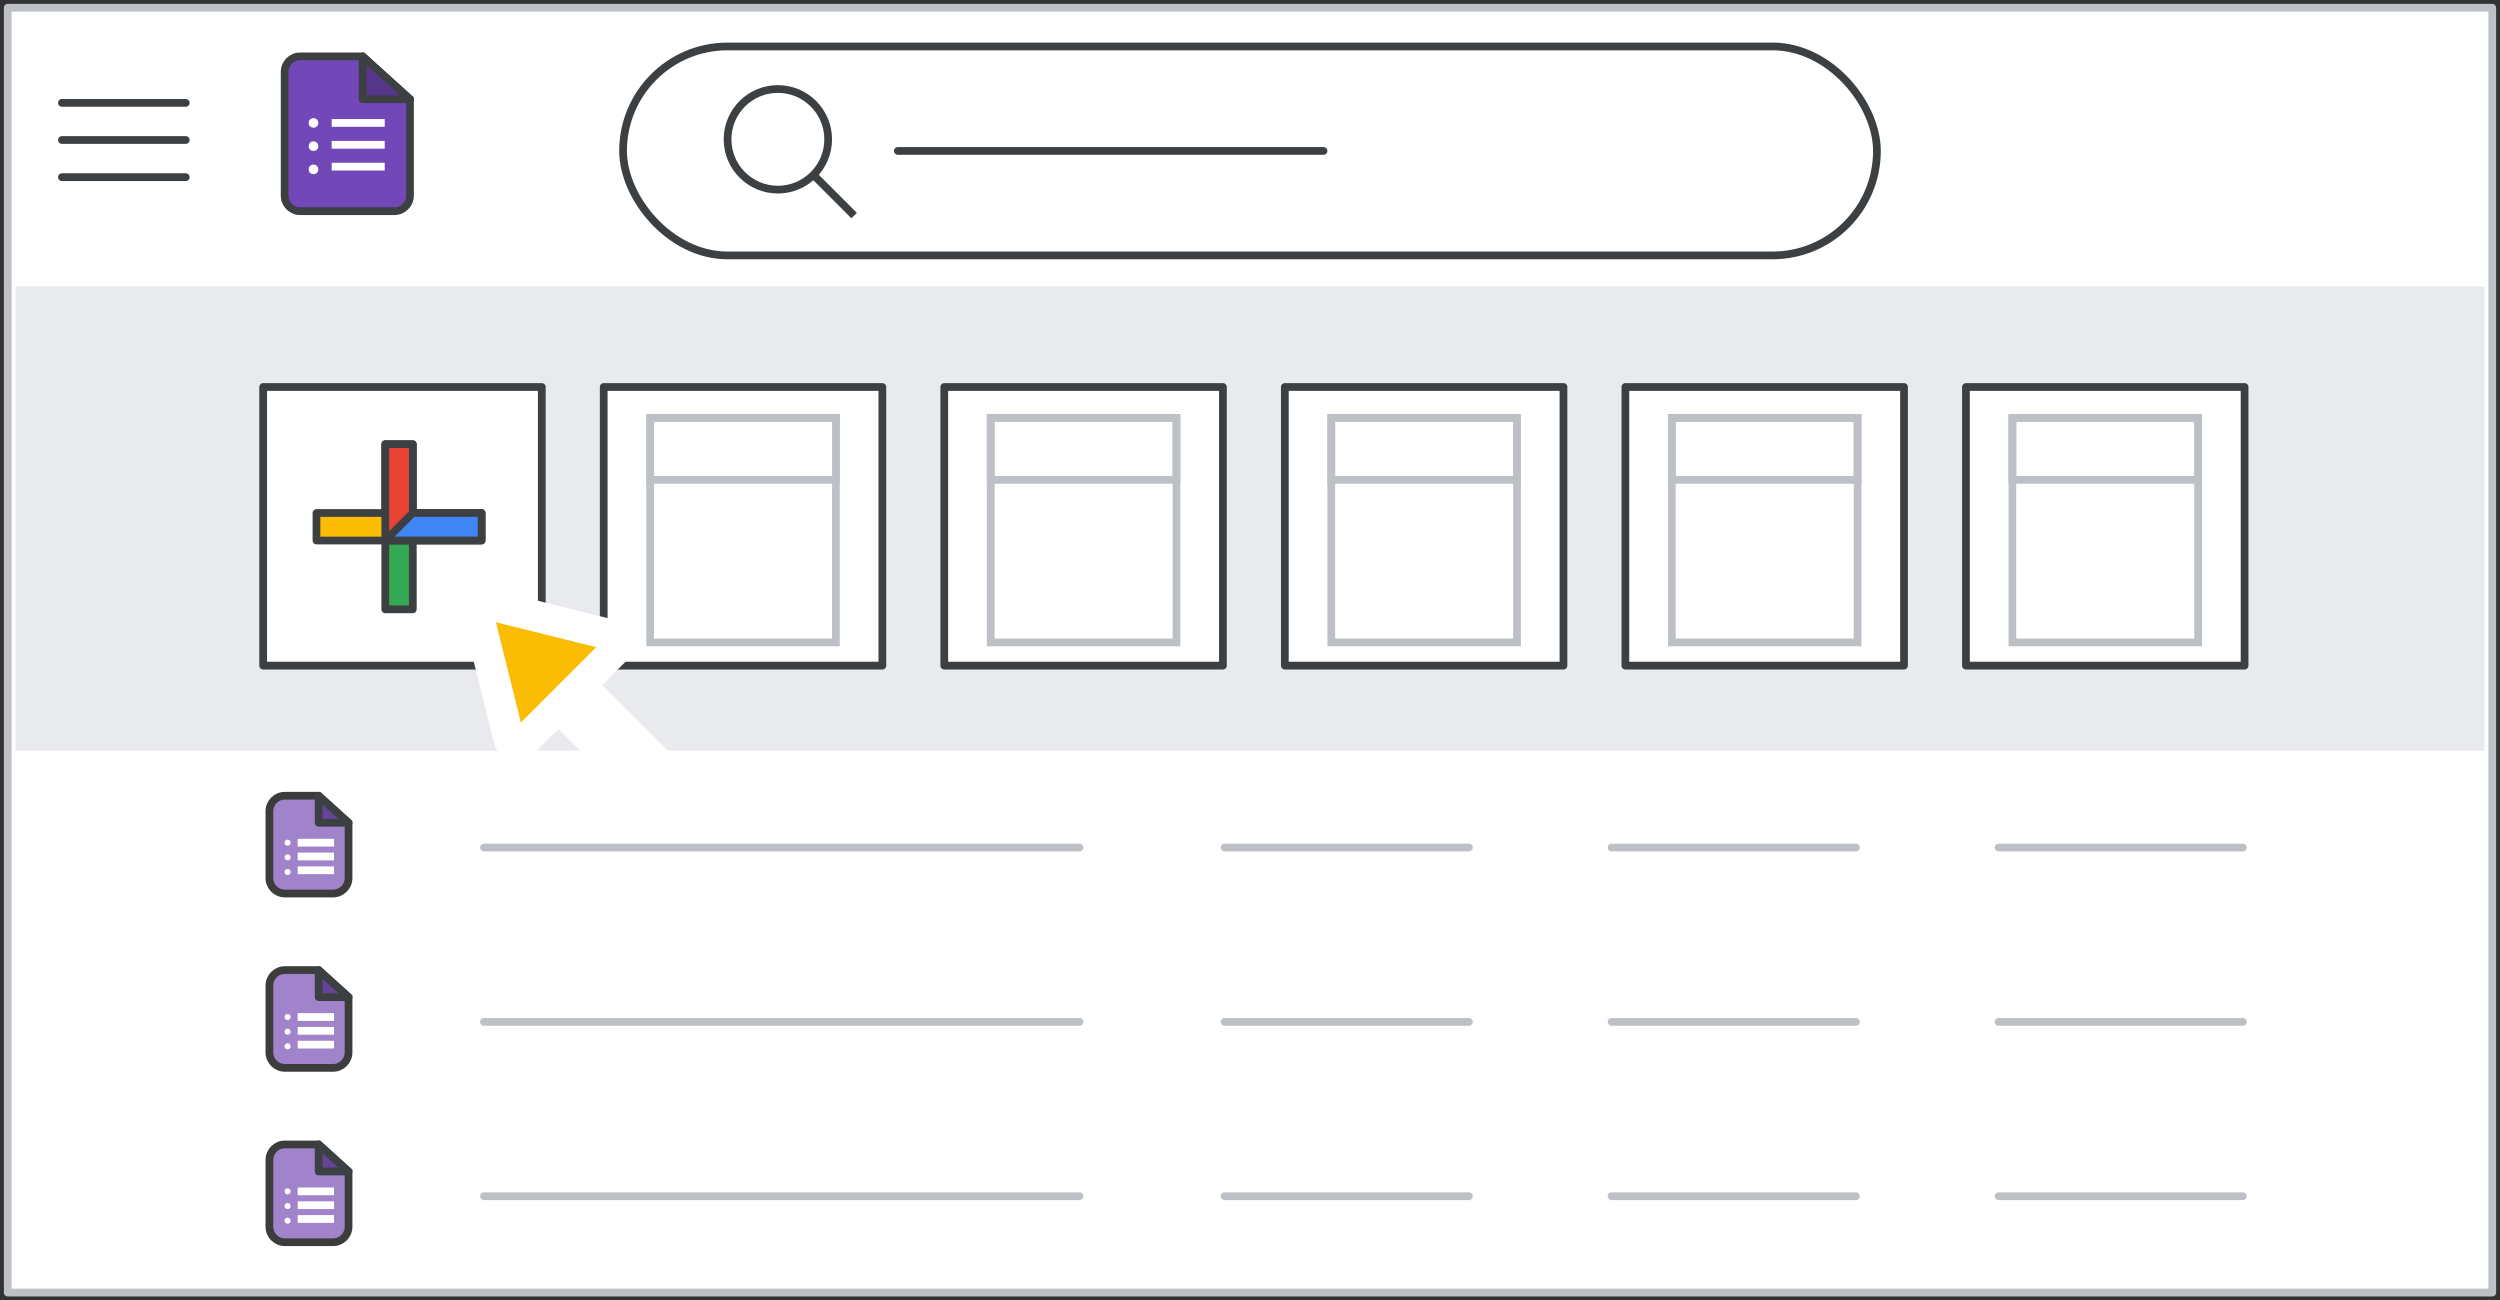 <svg width="323" height="168" viewBox="0 0 323 168" fill="none" xmlns="http://www.w3.org/2000/svg">
<rect x="0" y="0" width="323" height="168" fill="#333333" stroke="none"/>
<g id="forms-create-new" clip-path="url(#clip0_1870_1772)">
<rect id="border copy" x="1" y="1" width="321" height="166" fill="white" stroke="#BDC1C6" stroke-linejoin="round"/>
<g id="Forms icon - illustrated">
<path id="Rectangle" fill-rule="evenodd" clip-rule="evenodd" d="M36.776 9.283C36.776 8.178 37.672 7.283 38.776 7.283H46.854L52.967 12.816V25.283C52.967 26.387 52.071 27.283 50.967 27.283H38.776C37.672 27.283 36.776 26.387 36.776 25.283V9.283Z" fill="#7248B9" stroke="#3C4043"/>
<path id="Path 5" fill-rule="evenodd" clip-rule="evenodd" d="M52.967 12.816L46.853 7.283V12.816H52.967Z" fill="#56368A" stroke="#3C4043" stroke-linejoin="round"/>
<circle id="Oval" cx="40.501" cy="15.882" r="0.618" fill="white"/>
<circle id="Oval_2" cx="40.501" cy="18.882" r="0.618" fill="white"/>
<circle id="Oval_3" cx="40.501" cy="21.882" r="0.618" fill="white"/>
<path id="Line 11" d="M43.356 18.706H49.206" stroke="white" stroke-linecap="square"/>
<path id="Line 11_2" d="M43.356 15.883H49.206" stroke="white" stroke-linecap="square"/>
<path id="Line 11_3" d="M43.356 21.529H49.206" stroke="white" stroke-linecap="square"/>
</g>
<g id="Group 2">
<g id="Logos/forms">
<path id="Rectangle_2" fill-rule="evenodd" clip-rule="evenodd" d="M34.806 104.81C34.806 103.706 35.702 102.81 36.806 102.81H41.171L45.032 106.305V113.442C45.032 114.546 44.136 115.442 43.032 115.442H36.806C35.702 115.442 34.806 114.546 34.806 113.442V104.81Z" fill="#A183CC" stroke="#3C3C3C"/>
<path id="Path 5_2" fill-rule="evenodd" clip-rule="evenodd" d="M45.032 106.305L41.171 102.81V106.305H45.032Z" fill="#55358A" fill-opacity="0.784" stroke="#3C4043" stroke-linejoin="round"/>
<path id="Line 11_4" d="M38.962 110.656H42.656" stroke="white" stroke-linecap="square"/>
<circle id="Oval_4" cx="37.158" cy="108.873" r="0.39" fill="white"/>
<circle id="Oval_5" cx="37.158" cy="110.768" r="0.39" fill="white"/>
<circle id="Oval_6" cx="37.158" cy="112.663" r="0.39" fill="white"/>
<path id="Line 11_5" d="M38.962 108.873H42.656" stroke="white" stroke-linecap="square"/>
<path id="Line 11_6" d="M38.962 112.44H42.656" stroke="white" stroke-linecap="square"/>
</g>
<g id="UI/line-light-grey">
<path id="Line 5" d="M62.527 109.5H139.473" stroke="#BDC1C6" stroke-linecap="round" stroke-linejoin="round"/>
</g>
<g id="UI/line-light-grey_2">
<path id="Line 5_2" d="M158.216 109.5H189.784" stroke="#BDC1C6" stroke-linecap="round" stroke-linejoin="round"/>
</g>
<g id="UI/line-light-grey_3">
<path id="Line 5_3" d="M208.216 109.5H239.784" stroke="#BDC1C6" stroke-linecap="round" stroke-linejoin="round"/>
</g>
<g id="UI/line-light-grey_4">
<path id="Line 5_4" d="M258.216 109.5H289.784" stroke="#BDC1C6" stroke-linecap="round" stroke-linejoin="round"/>
</g>
</g>
<g id="Group 2_2">
<g id="Logos/forms_2">
<path id="Rectangle_3" fill-rule="evenodd" clip-rule="evenodd" d="M34.806 127.336C34.806 126.232 35.702 125.336 36.806 125.336H41.171L45.032 128.831V135.968C45.032 137.073 44.136 137.968 43.032 137.968H36.806C35.702 137.968 34.806 137.073 34.806 135.968V127.336Z" fill="#A183CC" stroke="#3C3C3C"/>
<path id="Path 5_3" fill-rule="evenodd" clip-rule="evenodd" d="M45.032 128.831L41.171 125.337V128.831H45.032Z" fill="#55358A" fill-opacity="0.784" stroke="#3C4043" stroke-linejoin="round"/>
<path id="Line 11_7" d="M38.962 133.183H42.656" stroke="white" stroke-linecap="square"/>
<circle id="Oval_7" cx="37.158" cy="131.399" r="0.39" fill="white"/>
<circle id="Oval_8" cx="37.158" cy="133.294" r="0.39" fill="white"/>
<circle id="Oval_9" cx="37.158" cy="135.189" r="0.39" fill="white"/>
<path id="Line 11_8" d="M38.962 131.399H42.656" stroke="white" stroke-linecap="square"/>
<path id="Line 11_9" d="M38.962 134.966H42.656" stroke="white" stroke-linecap="square"/>
</g>
<g id="UI/line-light-grey_5">
<path id="Line 5_5" d="M62.527 132.026H139.473" stroke="#BDC1C6" stroke-linecap="round" stroke-linejoin="round"/>
</g>
<g id="UI/line-light-grey_6">
<path id="Line 5_6" d="M158.216 132.026H189.784" stroke="#BDC1C6" stroke-linecap="round" stroke-linejoin="round"/>
</g>
<g id="UI/line-light-grey_7">
<path id="Line 5_7" d="M208.216 132.026H239.784" stroke="#BDC1C6" stroke-linecap="round" stroke-linejoin="round"/>
</g>
<g id="UI/line-light-grey_8">
<path id="Line 5_8" d="M258.216 132.026H289.784" stroke="#BDC1C6" stroke-linecap="round" stroke-linejoin="round"/>
</g>
</g>
<g id="Group 2_3">
<g id="Logos/forms_3">
<path id="Rectangle_4" fill-rule="evenodd" clip-rule="evenodd" d="M34.806 149.863C34.806 148.758 35.702 147.863 36.806 147.863H41.171L45.032 151.358V158.494C45.032 159.599 44.136 160.494 43.032 160.494H36.806C35.702 160.494 34.806 159.599 34.806 158.494V149.863Z" fill="#A183CC" stroke="#3C3C3C"/>
<path id="Path 5_4" fill-rule="evenodd" clip-rule="evenodd" d="M45.032 151.358L41.171 147.863V151.358H45.032Z" fill="#55358A" fill-opacity="0.784" stroke="#3C4043" stroke-linejoin="round"/>
<path id="Line 11_10" d="M38.962 155.709H42.656" stroke="white" stroke-linecap="square"/>
<circle id="Oval_10" cx="37.158" cy="153.926" r="0.39" fill="white"/>
<circle id="Oval_11" cx="37.158" cy="155.82" r="0.39" fill="white"/>
<circle id="Oval_12" cx="37.158" cy="157.715" r="0.39" fill="white"/>
<path id="Line 11_11" d="M38.962 153.926H42.656" stroke="white" stroke-linecap="square"/>
<path id="Line 11_12" d="M38.962 157.492H42.656" stroke="white" stroke-linecap="square"/>
</g>
<g id="UI/line-light-grey_9">
<path id="Line 5_9" d="M62.527 154.553H139.473" stroke="#BDC1C6" stroke-linecap="round" stroke-linejoin="round"/>
</g>
<g id="UI/line-light-grey_10">
<path id="Line 5_10" d="M158.216 154.553H189.784" stroke="#BDC1C6" stroke-linecap="round" stroke-linejoin="round"/>
</g>
<g id="UI/line-light-grey_11">
<path id="Line 5_11" d="M208.216 154.553H239.784" stroke="#BDC1C6" stroke-linecap="round" stroke-linejoin="round"/>
</g>
<g id="UI/line-light-grey_12">
<path id="Line 5_12" d="M258.216 154.553H289.784" stroke="#BDC1C6" stroke-linecap="round" stroke-linejoin="round"/>
</g>
</g>
<g id="UI/menu">
<path id="Line" d="M8 13.29H24" stroke="#3C4043" stroke-linecap="round" stroke-linejoin="round"/>
<path id="Line_2" d="M8 18.09H24" stroke="#3C4043" stroke-linecap="round" stroke-linejoin="round"/>
<path id="Line_3" d="M8 22.89H24" stroke="#3C4043" stroke-linecap="round" stroke-linejoin="round"/>
</g>
<rect id="Rectangle_5" x="2" y="37" width="319" height="60" fill="#E8EAED"/>
<g id="UI/overlay">
<rect id="Rectangle_6" x="34" y="50" width="36" height="36" fill="white" stroke="#3C4043" stroke-linejoin="round"/>
</g>
<g id="UI/overlay_2">
<rect id="Rectangle_7" x="78" y="50" width="36" height="36" fill="white" stroke="#3C4043" stroke-linejoin="round"/>
</g>
<g id="UI/overlay_3">
<rect id="Rectangle_8" x="122" y="50" width="36" height="36" fill="white" stroke="#3C4043" stroke-linejoin="round"/>
</g>
<g id="UI/overlay_4">
<rect id="Rectangle_9" x="166" y="50" width="36" height="36" fill="white" stroke="#3C4043" stroke-linejoin="round"/>
</g>
<g id="UI/overlay_5">
<rect id="Rectangle_10" x="210" y="50" width="36" height="36" fill="white" stroke="#3C4043" stroke-linejoin="round"/>
</g>
<g id="UI/overlay_6">
<rect id="Rectangle_11" x="254" y="50" width="36" height="36" fill="white" stroke="#3C4043" stroke-linejoin="round"/>
</g>
<g id="Plus">
<g id="Group">
<g id="Rectangle 2">
<rect id="Rectangle_12" x="49.778" y="57.389" width="3.556" height="21.333" fill="#34A853" stroke="#3C4043" stroke-linejoin="round"/>
</g>
<rect id="Rectangle_13" x="62.222" y="66.278" width="3.556" height="21.333" transform="rotate(90 62.222 66.278)" fill="#FBBC04" stroke="#3C4043" stroke-linejoin="round"/>
<path id="Rectangle_14" fill-rule="evenodd" clip-rule="evenodd" d="M49.778 57.389H53.333V68.056L49.778 69.833V57.389Z" fill="#EA4335" stroke="#3C4043" stroke-linejoin="round"/>
<path id="Rectangle_15" fill-rule="evenodd" clip-rule="evenodd" d="M62.222 66.278V69.833H49.778L53.333 66.278H62.222Z" fill="#4285F4" stroke="#3C4043" stroke-linejoin="round"/>
</g>
</g>
<g id="Group 3">
<rect id="Rectangle_16" x="84" y="54" width="24" height="29" fill="white" stroke="#BDC1C6"/>
<rect id="Rectangle_17" x="84" y="54" width="24" height="8" stroke="#BDC1C6"/>
<g id="Group 4">
<rect id="Rectangle_18" x="128" y="54" width="24" height="29" fill="white" stroke="#BDC1C6"/>
<rect id="Rectangle_19" x="128" y="54" width="24" height="8" stroke="#BDC1C6"/>
</g>
<g id="Group 4_2">
<rect id="Rectangle_20" x="172" y="54" width="24" height="29" fill="white" stroke="#BDC1C6"/>
<rect id="Rectangle_21" x="172" y="54" width="24" height="8" stroke="#BDC1C6"/>
</g>
<g id="Group 4_3">
<rect id="Rectangle_22" x="216" y="54" width="24" height="29" fill="white" stroke="#BDC1C6"/>
<rect id="Rectangle_23" x="216" y="54" width="24" height="8" stroke="#BDC1C6"/>
</g>
<g id="Group 4_4">
<rect id="Rectangle_24" x="260" y="54" width="24" height="29" fill="white" stroke="#BDC1C6"/>
<rect id="Rectangle_25" x="260" y="54" width="24" height="8" stroke="#BDC1C6"/>
</g>
</g>
<g id="Cursor">
<g id="Union">
<mask id="path-70-outside-1_1870_1772" maskUnits="userSpaceOnUse" x="51.038" y="67.585" width="44.548" height="44.548" fill="black">
<rect fill="white" x="51.038" y="67.585" width="44.548" height="44.548"/>
<path fill-rule="evenodd" clip-rule="evenodd" d="M62.936 78.047C62.204 77.865 61.542 78.527 61.724 79.259L65.781 95.559C65.969 96.314 66.909 96.574 67.459 96.024L72.139 91.344L82.589 101.794C83.37 102.575 84.636 102.575 85.417 101.794C86.198 101.013 86.198 99.747 85.417 98.966L74.968 88.516L79.701 83.782C80.251 83.232 79.991 82.292 79.236 82.104L62.936 78.047Z"/>
</mask>
<path fill-rule="evenodd" clip-rule="evenodd" d="M62.936 78.047C62.204 77.865 61.542 78.527 61.724 79.259L65.781 95.559C65.969 96.314 66.909 96.574 67.459 96.024L72.139 91.344L82.589 101.794C83.37 102.575 84.636 102.575 85.417 101.794C86.198 101.013 86.198 99.747 85.417 98.966L74.968 88.516L79.701 83.782C80.251 83.232 79.991 82.292 79.236 82.104L62.936 78.047Z" fill="#FBBC04"/>
<path d="M61.724 79.259L63.665 78.776L63.665 78.776L61.724 79.259ZM62.936 78.047L63.419 76.106L63.419 76.106L62.936 78.047ZM65.781 95.559L67.722 95.076L67.722 95.076L65.781 95.559ZM67.459 96.024L66.045 94.61L67.459 96.024ZM72.139 91.344L73.553 89.93L72.139 88.516L70.725 89.93L72.139 91.344ZM85.417 98.966L86.832 97.551L85.417 98.966ZM74.968 88.516L73.553 87.102L72.139 88.516L73.553 89.93L74.968 88.516ZM79.701 83.782L78.287 82.368L79.701 83.782ZM79.236 82.104L78.753 84.045H78.753L79.236 82.104ZM63.665 78.776C63.847 79.508 63.185 80.17 62.453 79.988L63.419 76.106C61.224 75.56 59.237 77.547 59.783 79.742L63.665 78.776ZM67.722 95.076L63.665 78.776L59.783 79.742L63.841 96.042L67.722 95.076ZM66.045 94.61C66.595 94.06 67.534 94.321 67.722 95.076L63.841 96.042C64.404 98.306 67.223 99.088 68.873 97.439L66.045 94.61ZM70.725 89.93L66.045 94.61L68.873 97.439L73.553 92.758L70.725 89.93ZM84.003 100.38L73.553 89.93L70.725 92.758L81.175 103.208L84.003 100.38ZM84.003 100.38L81.175 103.208C82.737 104.77 85.27 104.77 86.832 103.208L84.003 100.38ZM84.003 100.38L84.003 100.38L86.832 103.208C88.394 101.646 88.394 99.113 86.832 97.551L84.003 100.38ZM73.553 89.93L84.003 100.38L86.832 97.551L76.382 87.102L73.553 89.93ZM78.287 82.368L73.553 87.102L76.382 89.93L81.116 85.196L78.287 82.368ZM78.753 84.045C77.998 83.857 77.737 82.918 78.287 82.368L81.116 85.196C82.766 83.546 81.983 80.727 79.719 80.163L78.753 84.045ZM62.453 79.988L78.753 84.045L79.719 80.163L63.419 76.106L62.453 79.988Z" fill="white" mask="url(#path-70-outside-1_1870_1772)"/>
</g>
</g>
<g id="Search">
<rect x="80.5" y="6" width="162" height="27" rx="13.5" fill="white"/>
<rect x="80.5" y="6" width="162" height="27" rx="13.5" stroke="#3C4043"/>
<g id="search icon">
<path id="Line 6" d="M105 22.5L110 27.5" stroke="#3C4043" stroke-linecap="square"/>
<circle id="Oval_13" cx="100.5" cy="18" r="6.5" fill="white" stroke="#3C4043"/>
</g>
<g id="text">
<path id="text_2" d="M116 19.5H171" stroke="#3C4043" stroke-linecap="round" stroke-linejoin="round"/>
</g>
</g>
</g>
<defs>
<clipPath id="clip0_1870_1772">
<rect width="323" height="168" fill="white"/>
</clipPath>
</defs>
</svg>
